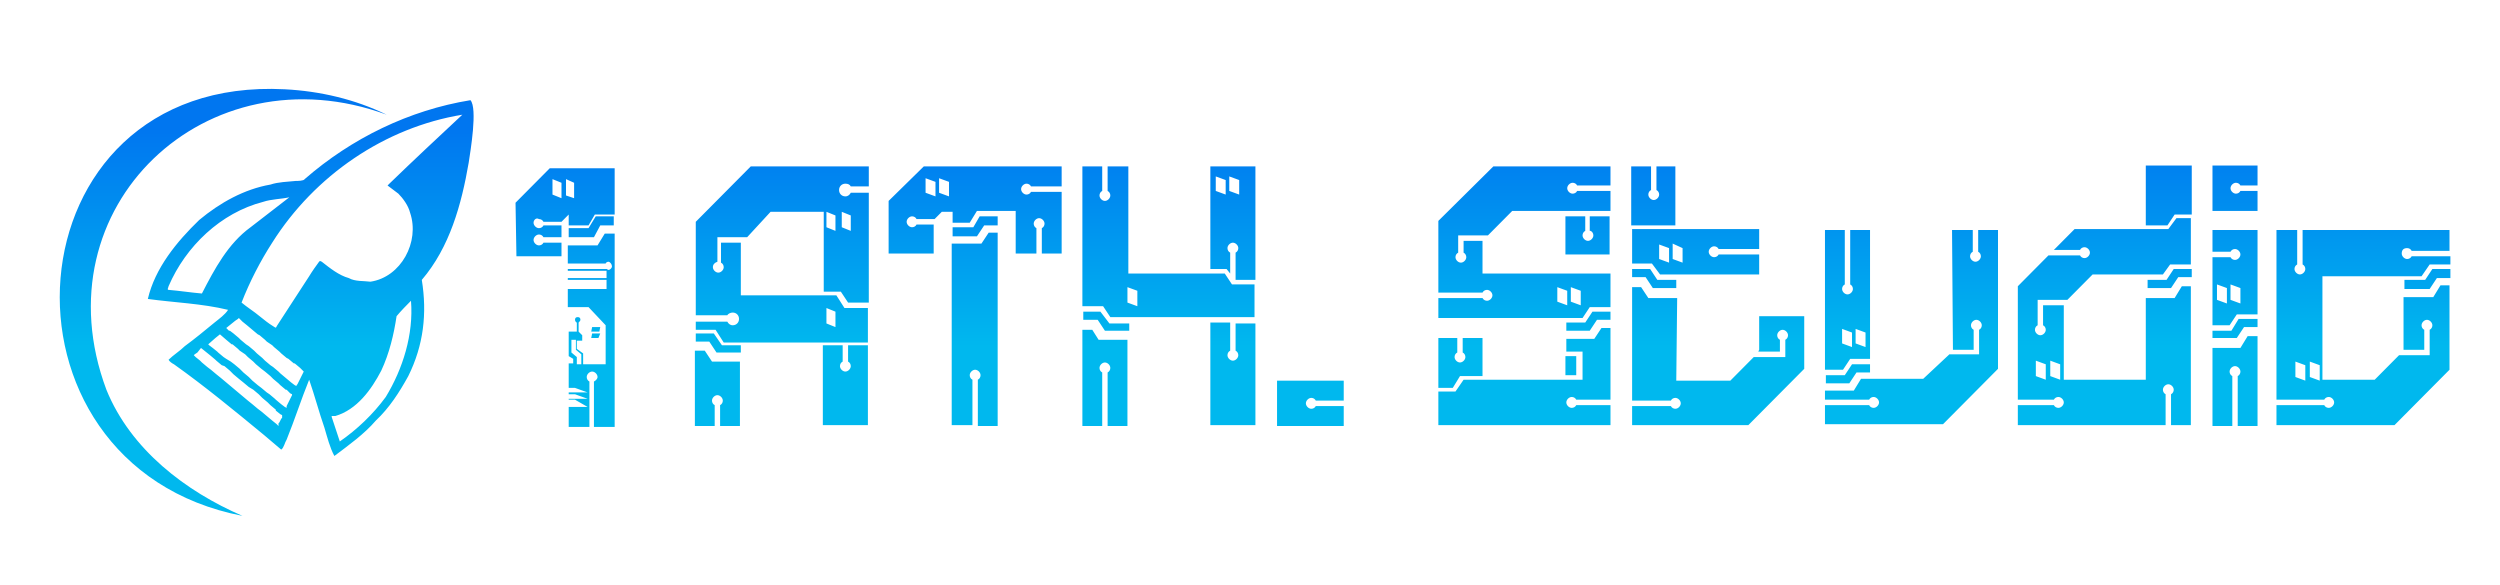 <svg width="252" height="59" viewBox="0 0 252 59" fill="none" xmlns="http://www.w3.org/2000/svg">
<path d="M24.441 52C-1.994 46.876 0.55 7.536 28.71 9C32.253 9.183 35.796 10.006 38.975 11.562C20.898 4.883 3.82 20.802 10.724 39.283C13.177 45.321 18.718 49.53 24.441 52ZM47.423 10.098C48.15 10.921 47.423 15.221 47.242 16.41C46.515 20.619 45.334 24.919 42.518 28.213C43.063 31.598 42.7 34.8 41.155 37.91C40.247 39.557 39.248 41.113 37.885 42.393C36.704 43.766 35.16 44.864 33.706 45.962C33.252 45.138 32.98 44.04 32.707 43.125C32.162 41.57 31.708 39.832 31.163 38.276C30.345 40.289 29.709 42.302 28.892 44.315C28.71 44.589 28.619 45.138 28.347 45.321C27.802 44.864 27.166 44.315 26.621 43.857C23.623 41.387 20.625 38.917 17.537 36.721C17.355 36.63 17.083 36.447 16.992 36.264C17.446 35.806 18.173 35.349 18.627 34.891C19.626 34.159 20.625 33.336 21.625 32.513C22.079 32.147 22.715 31.689 22.987 31.232C20.353 30.591 17.537 30.5 14.902 30.134C15.629 27.023 17.809 24.37 20.08 22.174C22.17 20.436 24.622 19.064 27.257 18.606C28.074 18.332 28.983 18.332 29.8 18.24C29.982 18.24 30.618 18.24 30.709 18.057C35.432 13.94 41.246 11.104 47.423 10.098ZM25.258 22.906C26.53 21.9 27.893 20.893 29.165 19.887C28.347 20.07 27.348 20.07 26.53 20.345C22.261 21.442 18.718 24.828 16.992 28.853C16.992 28.945 16.81 29.219 16.992 29.219C18.082 29.31 19.263 29.493 20.353 29.585C21.625 27.115 22.987 24.553 25.258 22.906ZM28.438 41.844L28.256 41.753L27.802 41.387V41.295L27.257 40.838L26.984 40.564L26.439 40.106L26.076 39.74L25.531 39.283L25.077 39.008L24.532 38.551L24.077 38.185L23.532 37.727L23.169 37.361L22.624 36.904L22.351 36.813L21.806 36.355L21.715 36.264L21.171 35.806L20.716 35.44L20.262 35.074L19.899 35.532L19.626 35.715L19.535 35.806L19.717 35.989L20.171 36.355L20.353 36.538L20.898 36.995L21.261 37.27L21.806 37.727L22.261 38.093L22.806 38.551L23.351 39.008L23.896 39.466L24.441 39.923L24.986 40.381L25.44 40.747L25.985 41.204L26.348 41.478L26.893 41.936V41.936L27.439 42.393L27.893 42.759L28.074 42.942V42.851V42.759V42.668L28.165 42.576L28.256 42.393L28.347 42.21L28.438 42.119V42.027V41.844ZM29.437 39.74L29.255 39.649L28.892 39.283H28.801L28.256 38.825L28.074 38.642L27.529 38.185L27.257 37.91L26.712 37.453L26.348 37.178L25.803 36.721L25.531 36.447L24.986 35.989L24.713 35.715L24.168 35.349L23.986 35.166L23.442 34.708H23.351L22.806 34.251L22.17 33.702L21.715 34.068L20.989 34.708L21.08 34.8L21.443 35.074L21.897 35.44L21.988 35.532L22.533 35.989L22.806 36.172L23.26 36.447L23.623 36.721L24.168 37.178L24.532 37.544L25.077 38.002L25.44 38.368L25.985 38.825L26.348 39.1L26.893 39.557L27.166 39.74L27.711 40.198L27.802 40.289L28.347 40.747L28.71 41.021L28.892 41.113V41.021V40.93L28.983 40.747L29.074 40.564L29.165 40.381L29.255 40.198L29.346 40.015L29.437 39.832V39.74ZM30.618 37.453L30.255 37.087L29.709 36.63H29.619L29.074 36.172L28.892 36.081L28.347 35.623L28.165 35.44L27.62 34.983L27.439 34.8L26.893 34.434L26.712 34.251L26.167 33.793L25.985 33.702L25.44 33.245L24.895 32.787L24.441 32.421L24.168 32.147L24.077 32.055L23.986 32.147L23.714 32.33L23.26 32.696L22.806 33.062L23.078 33.336H23.169L23.532 33.61L24.077 34.068L24.259 34.251L24.804 34.708L25.077 34.891L25.622 35.349L25.894 35.623L26.439 36.081L26.712 36.355L27.257 36.813L27.529 36.995L28.074 37.453L28.256 37.636L28.801 38.093L29.346 38.551L29.709 38.825L29.891 38.917V38.825L29.982 38.734L30.073 38.551L30.164 38.368L30.255 38.185L30.345 38.002L30.436 37.819L30.527 37.636L30.618 37.453ZM41.428 30.317C40.974 30.774 40.429 31.323 39.974 31.872C39.702 33.702 39.248 35.623 38.43 37.361C37.431 39.283 35.977 41.295 33.797 41.936C33.706 41.936 33.525 41.936 33.434 41.936V42.027C33.706 42.851 33.979 43.674 34.252 44.498C35.977 43.308 37.613 41.753 38.884 40.015C40.61 37.178 41.7 33.702 41.428 30.317ZM46.606 11.562C38.794 12.842 31.708 17.691 27.439 24.462C26.258 26.291 25.168 28.395 24.35 30.5C24.895 30.957 25.622 31.415 26.167 31.872C26.621 32.238 27.075 32.604 27.529 32.879C27.711 32.97 27.802 33.153 27.893 32.879C28.983 31.232 30.073 29.493 31.163 27.847C31.436 27.389 31.89 26.749 32.162 26.383C32.253 26.291 32.253 26.291 32.435 26.383C33.252 27.023 34.161 27.755 35.16 28.03C35.796 28.395 36.704 28.304 37.34 28.395C40.429 27.938 42.336 24.37 41.337 21.442C41.155 20.71 40.61 19.979 40.156 19.521C39.884 19.338 39.339 18.881 39.066 18.698L39.248 18.515C41.61 16.227 44.153 13.849 46.606 11.562ZM53.782 22.449C53.782 22.723 54.055 22.998 54.327 22.998C54.509 22.998 54.691 22.906 54.782 22.723H56.598V23.913H54.782C54.691 23.73 54.509 23.638 54.327 23.638C54.055 23.638 53.782 23.913 53.782 24.187C53.782 24.462 54.055 24.736 54.327 24.736C54.509 24.736 54.691 24.645 54.782 24.462H56.598V25.834H52.056L51.965 20.436L55.417 16.959H61.958V21.625H59.959L59.324 22.723H57.325V21.625L56.598 22.357H54.782C54.691 22.174 54.509 22.083 54.327 22.083C54.055 21.9 53.782 22.174 53.782 22.449ZM57.053 19.704L57.87 19.979V18.423L57.053 18.057V19.704ZM55.69 19.613L56.598 19.979V18.423L55.69 18.057V19.613ZM59.324 22.998H57.325V23.913H59.869L60.505 22.723H61.867V21.808H60.05L59.324 22.998ZM60.959 23.547H61.958V43.034H59.869V38.459C60.05 38.368 60.232 38.185 60.232 38.002C60.232 37.727 59.959 37.453 59.687 37.453C59.414 37.453 59.142 37.727 59.142 38.002C59.142 38.185 59.233 38.368 59.414 38.459V43.034H57.325V41.021H59.233L57.961 40.289H57.325V40.198H59.233L57.961 39.74H57.325V39.557H59.233L57.961 39.1H57.325V36.63H57.779V36.172L57.325 35.898V33.428H58.143V32.513C58.052 32.513 57.961 32.33 57.961 32.238C57.961 32.055 58.052 31.964 58.233 31.964C58.415 31.964 58.506 32.055 58.506 32.238C58.506 32.33 58.415 32.421 58.324 32.513V33.428L58.688 33.793V34.342H58.143V35.166L58.779 35.623V36.721H59.051H61.05V32.787L59.324 30.957H57.234V29.128H61.14V28.213H57.234V28.03H61.14V27.298H57.234V27.115H61.14C61.231 27.115 61.231 27.206 61.322 27.206C61.504 27.206 61.685 27.023 61.685 26.84C61.685 26.657 61.504 26.383 61.322 26.383C61.231 26.383 61.05 26.474 61.05 26.566H57.234V24.736H60.232L60.959 23.547ZM58.597 35.715L58.052 35.257V34.251H57.598V35.532L58.143 35.989V36.721H58.597V35.715ZM60.505 32.97H59.687L59.596 33.428H60.414L60.505 32.97ZM60.323 34.068L60.505 33.61H59.687L59.596 34.068H60.323ZM75.675 16.776H87.575V18.789H85.758C85.667 18.606 85.486 18.515 85.213 18.515C84.85 18.515 84.577 18.789 84.577 19.155C84.577 19.521 84.85 19.796 85.213 19.796C85.486 19.796 85.667 19.613 85.758 19.43H87.575V30.5H85.486L84.759 29.402H83.033V21.351H77.673L75.311 23.913H74.766H72.314V26.383C72.041 26.474 71.859 26.657 71.859 26.932C71.859 27.206 72.132 27.481 72.405 27.481C72.677 27.481 72.95 27.206 72.95 26.932C72.95 26.749 72.859 26.566 72.677 26.474V24.462H74.676V29.768H84.305L85.122 31.049H87.484V34.525H72.95L72.132 33.245H70.134V32.421H73.313C73.404 32.604 73.585 32.787 73.858 32.787C74.221 32.787 74.494 32.513 74.494 32.147C74.494 31.781 74.221 31.506 73.858 31.506C73.676 31.506 73.404 31.598 73.313 31.781H70.134V22.357L75.675 16.776ZM83.305 32.604L84.214 32.97V31.415L83.305 31.049V32.604ZM84.85 22.906L85.758 23.272V21.717L84.85 21.351V22.906ZM83.305 22.906L84.214 23.272V21.717L83.305 21.351V22.906ZM72.223 35.532H74.676V34.8H72.768L71.95 33.61H70.134V34.434H71.496L72.223 35.532ZM85.486 36.447C85.667 36.538 85.758 36.721 85.758 36.904C85.758 37.178 85.486 37.453 85.213 37.453C84.941 37.453 84.668 37.178 84.668 36.904C84.668 36.721 84.759 36.538 84.941 36.447V34.8H82.942V42.851H87.484V34.8H85.486V36.447ZM71.769 36.447L71.042 35.349H70.043V42.942H72.041V40.838C71.859 40.747 71.769 40.564 71.769 40.381C71.769 40.106 72.041 39.832 72.314 39.832C72.586 39.832 72.859 40.106 72.859 40.381C72.859 40.564 72.768 40.747 72.586 40.838V42.942H74.585V36.447H71.769ZM98.112 22.906H96.023V23.821H98.476L99.203 22.723H100.565V21.808H98.748L98.112 22.906ZM93.116 16.776H107.015V18.789H103.926C103.835 18.606 103.654 18.515 103.472 18.515C103.2 18.515 102.927 18.789 102.927 19.064C102.927 19.338 103.2 19.613 103.472 19.613C103.654 19.613 103.835 19.521 103.926 19.338H107.015V25.559H105.016V22.998C105.198 22.906 105.289 22.723 105.289 22.54C105.289 22.266 105.016 21.991 104.744 21.991C104.471 21.991 104.199 22.266 104.199 22.54C104.199 22.723 104.29 22.906 104.471 22.998V25.559H102.382V21.259H98.476L97.749 22.449H96.023V21.351H94.933L94.206 22.083H92.389C92.299 21.9 92.117 21.808 91.935 21.808C91.663 21.808 91.39 22.083 91.39 22.357C91.39 22.632 91.663 22.906 91.935 22.906C92.117 22.906 92.299 22.815 92.389 22.632H94.115V25.559H89.573V20.253L93.116 16.776ZM94.66 19.43L95.66 19.796V18.332L94.66 17.966V19.43ZM93.298 19.43L94.297 19.796V18.332L93.298 17.966V19.43ZM124.184 28.67H126.455V31.964H111.92L111.193 30.866H109.104V16.776H111.103V19.247C110.921 19.338 110.83 19.521 110.83 19.704C110.83 19.979 111.103 20.253 111.375 20.253C111.648 20.253 111.92 19.979 111.92 19.704C111.92 19.521 111.829 19.338 111.648 19.247V16.776H113.737V27.572H123.457L124.184 28.67ZM114.645 29.31L113.646 28.945V30.5L114.645 30.866V29.31ZM122.004 16.776H126.546V28.213H124.547V25.468C124.729 25.376 124.82 25.193 124.82 25.01C124.82 24.736 124.547 24.462 124.275 24.462C124.002 24.462 123.729 24.736 123.729 25.01C123.729 25.193 123.82 25.376 124.002 25.468V27.572L123.639 27.115H122.004V16.776V16.776ZM123.911 19.247L124.91 19.613V18.149L123.911 17.783V19.247ZM122.549 19.247L123.548 19.613V18.149L122.549 17.783V19.247ZM98.93 24.553H95.932V42.851H98.022V38.276C97.84 38.185 97.749 38.002 97.749 37.819C97.749 37.544 98.022 37.27 98.294 37.27C98.567 37.27 98.839 37.544 98.839 37.819C98.839 38.002 98.748 38.185 98.567 38.276V42.942H100.565V23.455H99.657L98.93 24.553ZM110.921 31.415H109.195V32.238H110.648L111.375 33.336H113.828V32.604H111.829L110.921 31.415ZM124.547 35.349C124.729 35.44 124.82 35.623 124.82 35.806C124.82 36.081 124.547 36.355 124.275 36.355C124.002 36.355 123.729 36.081 123.729 35.806C123.729 35.623 123.82 35.44 124.002 35.349V32.513H122.004V42.851H126.546V32.604H124.547V35.349V35.349ZM110.103 33.245H109.104V42.942H111.103V37.544C110.921 37.453 110.83 37.27 110.83 37.087C110.83 36.813 111.103 36.538 111.375 36.538C111.648 36.538 111.92 36.813 111.92 37.087C111.92 37.27 111.829 37.453 111.648 37.544V42.942H113.646V34.251H110.739L110.103 33.245ZM128.726 42.942H135.448V40.93H132.632C132.541 41.113 132.359 41.204 132.178 41.204C131.905 41.204 131.633 40.93 131.633 40.655C131.633 40.381 131.905 40.106 132.178 40.106C132.359 40.106 132.541 40.198 132.632 40.381H135.448V38.368H128.726V42.942ZM159.793 32.513H157.886V33.336H160.247L160.974 32.238H162.337V31.415H160.52L159.793 32.513ZM157.795 35.898V37.819H158.885V35.898H157.795ZM160.338 23.272C160.52 23.364 160.611 23.547 160.611 23.73C160.611 24.004 160.338 24.279 160.066 24.279C159.793 24.279 159.521 24.004 159.521 23.73C159.521 23.547 159.612 23.364 159.793 23.272V21.808H157.795V25.651H162.246V21.808H160.247V23.272H160.338ZM147.166 37.91H149.437V34.068H147.439V35.532C147.621 35.623 147.711 35.806 147.711 35.989C147.711 36.264 147.439 36.538 147.166 36.538C146.894 36.538 146.621 36.264 146.621 35.989C146.621 35.806 146.712 35.623 146.894 35.532V34.068H144.986V39.1H146.44L147.166 37.91ZM160.702 34.159H157.886V35.44H159.521V38.276H147.53L146.712 39.466H144.986V42.851H162.337V40.838H158.885C158.794 41.021 158.612 41.113 158.431 41.113C158.158 41.113 157.886 40.838 157.886 40.564C157.886 40.289 158.158 40.015 158.431 40.015C158.612 40.015 158.794 40.106 158.885 40.289H162.337V33.062H161.428L160.702 34.159ZM150.527 16.776H162.337V18.698H158.976C158.885 18.515 158.703 18.423 158.521 18.423C158.249 18.423 157.976 18.698 157.976 18.972C157.976 19.247 158.249 19.521 158.521 19.521C158.703 19.521 158.885 19.43 158.976 19.247H162.337V21.259H152.435L149.982 23.73H147.53H146.985V25.468C146.803 25.559 146.712 25.742 146.712 25.925C146.712 26.2 146.985 26.474 147.257 26.474C147.53 26.474 147.802 26.2 147.802 25.925C147.802 25.742 147.711 25.559 147.53 25.468V24.279H149.437V27.572H162.337V30.957H160.247L159.521 32.055H144.986V30.042H149.437C149.528 30.225 149.71 30.317 149.892 30.317C150.164 30.317 150.437 30.042 150.437 29.768C150.437 29.493 150.164 29.219 149.892 29.219C149.71 29.219 149.528 29.31 149.437 29.493H144.986V22.266L150.527 16.776ZM158.34 30.408L159.339 30.774V29.31L158.34 28.945V30.408ZM156.977 30.408L157.976 30.774V29.31L156.977 28.945V30.408ZM168.968 16.776H166.97V19.155C167.151 19.247 167.242 19.43 167.242 19.613C167.242 19.887 166.97 20.162 166.697 20.162C166.425 20.162 166.152 19.887 166.152 19.613C166.152 19.43 166.243 19.247 166.425 19.155V16.776H164.426V22.723H168.877V16.776H168.968ZM166.606 29.036H168.968V28.213H167.06L166.334 27.115H164.517V27.938H165.879L166.606 29.036ZM166.515 26.566H164.517V23.089H177.325V25.102H173.238C173.147 24.919 172.965 24.828 172.783 24.828C172.511 24.828 172.238 25.102 172.238 25.376C172.238 25.651 172.511 25.925 172.783 25.925C172.965 25.925 173.147 25.834 173.238 25.651H177.325V27.664H167.333L166.515 26.566ZM168.605 26.108L169.604 26.474V25.01L168.605 24.553V26.108ZM167.242 26.108L168.241 26.474V25.01L167.242 24.645V26.108ZM177.325 35.257L177.235 35.44H179.415V34.251C179.233 34.159 179.142 33.976 179.142 33.793C179.142 33.519 179.415 33.245 179.687 33.245C179.96 33.245 180.232 33.519 180.232 33.793C180.232 33.976 180.141 34.159 179.96 34.251V35.989H179.415H176.78L174.419 38.368H168.968L169.059 30.042H166.152L165.425 28.945H164.517V40.381H168.423C168.514 40.198 168.696 40.106 168.877 40.106C169.15 40.106 169.422 40.381 169.422 40.655C169.422 40.93 169.15 41.204 168.877 41.204C168.696 41.204 168.514 41.113 168.423 40.93H164.517V42.851H176.235L181.867 37.178V31.872H177.325V35.257ZM187.136 37.544H188.499V36.721H186.682L185.955 37.819H184.048V38.642H186.409L187.136 37.544ZM199.4 25.376C199.581 25.468 199.672 25.651 199.672 25.834C199.672 26.108 199.4 26.383 199.127 26.383C198.855 26.383 198.582 26.108 198.582 25.834C198.582 25.651 198.673 25.468 198.855 25.376V23.181H196.765L196.856 35.257H198.945V33.245C198.764 33.153 198.673 32.97 198.673 32.787C198.673 32.513 198.945 32.238 199.218 32.238C199.491 32.238 199.763 32.513 199.763 32.787C199.763 32.97 199.672 33.153 199.491 33.245V35.715H198.945H196.493L196.402 35.806L193.858 38.185H187.59L186.864 39.374H183.957V40.289H188.408C188.499 40.106 188.68 40.015 188.862 40.015C189.135 40.015 189.407 40.289 189.407 40.564C189.407 40.838 189.135 41.113 188.862 41.113C188.68 41.113 188.499 41.021 188.408 40.838H183.957V42.759H195.857L201.398 37.178V23.181H199.4V25.376ZM185.774 37.27H183.957V23.181H185.955V28.67C185.774 28.762 185.683 28.945 185.683 29.128C185.683 29.402 185.955 29.676 186.228 29.676C186.5 29.676 186.773 29.402 186.773 29.128C186.773 28.945 186.682 28.762 186.5 28.67V23.181H188.499V36.172H186.5L185.774 37.27ZM187.045 34.617L188.045 34.983V33.519L187.045 33.153V34.617ZM185.683 34.617L186.682 34.983V33.519L185.683 33.153V34.617ZM216.296 22.723H218.476L219.203 21.625H220.929V16.685H216.296V22.723ZM218.385 28.213H216.478V29.036H218.84L219.566 27.938H220.929V27.115H219.112L218.385 28.213ZM219.93 28.853H220.838V42.851H218.84V39.74C219.021 39.649 219.112 39.466 219.112 39.283C219.112 39.008 218.84 38.734 218.567 38.734C218.295 38.734 218.022 39.008 218.022 39.283C218.022 39.466 218.113 39.649 218.294 39.74V42.851H203.397V40.838H207.03C207.121 41.021 207.303 41.113 207.484 41.113C207.757 41.113 208.03 40.838 208.03 40.564C208.03 40.289 207.757 40.015 207.484 40.015C207.303 40.015 207.121 40.106 207.03 40.289H203.397V28.853L206.485 25.742H209.665C209.755 25.925 209.937 26.017 210.119 26.017C210.391 26.017 210.664 25.742 210.664 25.468C210.664 25.193 210.391 24.919 210.119 24.919C209.937 24.919 209.755 25.01 209.665 25.193H207.03L209.12 23.089H218.567L219.385 21.991H220.838V26.657H218.749L218.022 27.664H210.936L208.393 30.225H205.94H205.395V32.787C205.213 32.879 205.123 33.062 205.123 33.245C205.123 33.519 205.395 33.793 205.668 33.793C205.94 33.793 206.213 33.519 206.213 33.245C206.213 33.062 206.122 32.879 205.94 32.787V30.774H208.03V38.276H216.296V30.042H219.203L219.93 28.853ZM206.213 36.721L205.213 36.355V37.91L206.213 38.276V36.721ZM207.666 36.721L206.667 36.355V37.91L207.666 38.276V36.721ZM223.018 21.259H227.56V19.247H225.834C225.743 19.43 225.562 19.521 225.38 19.521C225.108 19.521 224.835 19.247 224.835 18.972C224.835 18.698 225.108 18.423 225.38 18.423C225.562 18.423 225.743 18.515 225.834 18.698H227.56V16.685H223.018V21.259ZM224.926 33.336H223.018V34.068H225.471L226.198 32.97H227.56V32.147H225.653L224.926 33.336ZM223.018 23.181H227.56V31.689H225.471L224.744 32.787H223.018V25.925H224.835C224.926 26.108 225.108 26.2 225.289 26.2C225.562 26.2 225.834 25.925 225.834 25.651C225.834 25.376 225.562 25.102 225.289 25.102C225.108 25.102 224.926 25.193 224.835 25.376H223.018V23.181V23.181ZM224.472 29.036L223.472 28.67V30.225L224.472 30.591V29.036ZM225.834 29.036L224.835 28.67V30.225L225.834 30.591V29.036ZM225.834 35.074H223.018V42.942H225.017V37.91C224.835 37.819 224.744 37.636 224.744 37.453C224.744 37.178 225.017 36.904 225.289 36.904C225.562 36.904 225.834 37.178 225.834 37.453C225.834 37.636 225.743 37.819 225.562 37.91V42.942H227.56V33.885H226.561L225.834 35.074ZM244.457 28.213H242.367V29.128H244.911L245.637 28.03H247V27.115H245.183L244.457 28.213ZM242.095 25.559C242.095 25.834 242.367 26.108 242.64 26.108C242.821 26.108 243.003 26.017 243.094 25.834H247V26.657H244.911L244.093 27.847H234.101V38.276H239.37L241.822 35.806H244.366H244.911V33.245C245.092 33.153 245.183 32.97 245.183 32.787C245.183 32.513 244.911 32.238 244.638 32.238C244.366 32.238 244.093 32.513 244.093 32.787C244.093 32.97 244.184 33.153 244.366 33.245V35.257H242.276V29.951H245.274L246.001 28.762H246.909V37.27L241.368 42.851H229.468V40.838H234.282C234.373 41.021 234.555 41.113 234.737 41.113C235.009 41.113 235.282 40.838 235.282 40.564C235.282 40.289 235.009 40.015 234.737 40.015C234.555 40.015 234.373 40.106 234.282 40.289H229.468V23.181H231.557V26.657C231.376 26.749 231.285 26.932 231.285 27.115C231.285 27.389 231.557 27.664 231.83 27.664C232.102 27.664 232.375 27.389 232.375 27.115C232.375 26.932 232.284 26.749 232.102 26.657V23.181H246.909V25.285H243.094C243.003 25.102 242.821 25.01 242.64 25.01C242.276 25.01 242.095 25.193 242.095 25.559ZM232.375 36.813L231.376 36.447V38.002L232.375 38.368V36.813ZM233.828 36.813L232.829 36.447V38.002L233.828 38.368V36.813Z" fill="url(#paint0_linear_206_126)"/>
<defs>
<linearGradient id="paint0_linear_206_126" x1="126.518" y1="50.935" x2="126.518" y2="12.965" gradientUnits="userSpaceOnUse">
<stop offset="0.422" stop-color="#00B8EE"/>
<stop offset="1" stop-color="#0076F0"/>
</linearGradient>
</defs>
</svg>
